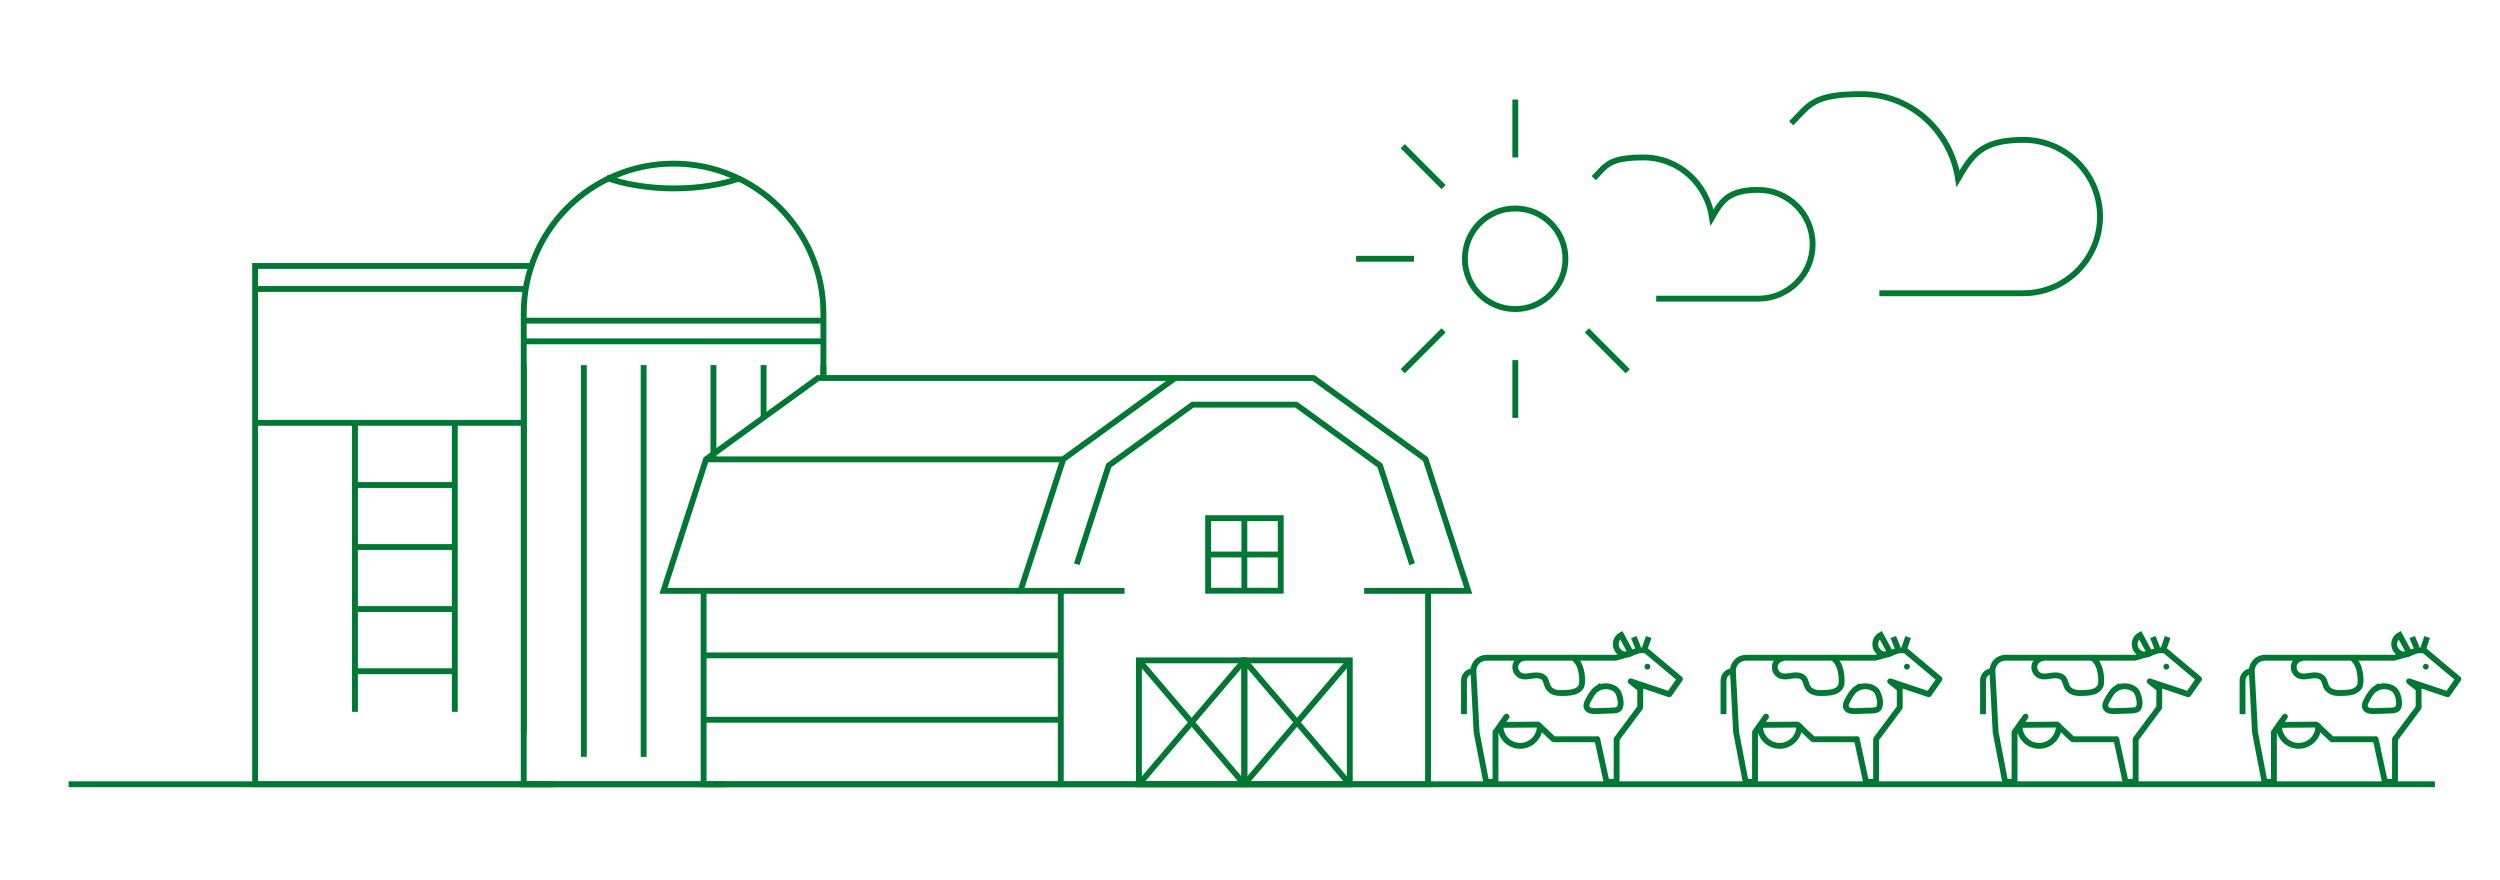 <?xml version="1.0" encoding="UTF-8"?>
<svg xmlns="http://www.w3.org/2000/svg" id="Layer_1" version="1.1" viewBox="0 0 1705.1 600">
  <defs>
    <style>
      .st0 {
        stroke-linecap: round;
        stroke-linejoin: round;
      }

      .st0, .st1 {
        fill: none;
        stroke: #007834;
        stroke-width: 4px;
      }

      .st1 {
        stroke-miterlimit: 10;
      }
    </style>
  </defs>
  <g>
    <path class="st1" d="M1067.7,176.5c0,18.9-15.3,34.3-34.3,34.3s-34.3-15.3-34.3-34.3,15.3-34.3,34.3-34.3,34.3,15.3,34.3,34.3Z"></path>
    <path class="st1" d="M1129.6,203.7h69.6c20.5,0,37.1-16.6,37.1-37.1s-16.6-37.1-37.1-37.1-25.1,7.7-31.5,18.8c-3.6-23-22.7-40.9-46.7-40.9s-25.3,5.4-34,14.1"></path>
    <path class="st1" d="M1281.8,200h98.2c28.9,0,52.3-23.4,52.3-52.3s-23.4-52.3-52.3-52.3-35.4,10.9-44.5,26.5c-5.1-32.4-32-57.7-65.8-57.7s-35.7,7.6-48,19.9"></path>
    <line class="st1" x1="1033.5" y1="107.4" x2="1033.5" y2="67.9"></line>
    <line class="st1" x1="1033.5" y1="285" x2="1033.5" y2="245.6"></line>
    <line class="st1" x1="964.4" y1="176.5" x2="924.9" y2="176.5"></line>
    <line class="st1" x1="984.6" y1="127.6" x2="956.7" y2="99.7"></line>
    <line class="st1" x1="1110.2" y1="253.2" x2="1082.3" y2="225.3"></line>
    <line class="st1" x1="984.6" y1="225.3" x2="956.7" y2="253.2"></line>
  </g>
  <polyline class="st1" points="362.6 181.4 174 181.4 174 534.9 378.3 534.9"></polyline>
  <line class="st1" x1="357.3" y1="288.4" x2="174" y2="288.4"></line>
  <line class="st1" x1="242.1" y1="288.4" x2="242.1" y2="485.5"></line>
  <line class="st1" x1="310.2" y1="288.4" x2="310.2" y2="485.5"></line>
  <line class="st1" x1="310.2" y1="330.8" x2="242.1" y2="330.8"></line>
  <line class="st1" x1="310.2" y1="373.1" x2="242.1" y2="373.1"></line>
  <line class="st1" x1="310.2" y1="457.8" x2="242.1" y2="457.8"></line>
  <line class="st1" x1="310.2" y1="415.4" x2="242.1" y2="415.4"></line>
  <g>
    <path class="st1" d="M561.6,257.8v-44c0-56.4-45.7-102.2-102.2-102.2h0c-56.4,0-102.2,45.7-102.2,102.2v321.1h137.5"></path>
    <line class="st1" x1="561.6" y1="218.7" x2="357.3" y2="218.7"></line>
  </g>
  <line class="st1" x1="46.8" y1="534.9" x2="1660.7" y2="534.9"></line>
  <path class="st1" d="M1026.4,499.7"></path>
  <path class="st1" d="M1051.8,499.7"></path>
  <line class="st0" x1="1123.6" y1="454.7" x2="1123.6" y2="454.7"></line>
  <path class="st1" d="M1007,479.8"></path>
  <path class="st0" d="M1089.3,504.2h-29.7l-10.6-10-25.5.2,4-5.6-7.5,10.6v33.8h-6.4l-6.5-33.8-2.2-41.8c0-5,4-9,9-9h88.2c.8,0,16-5.1,16-5.1h4.3l23.4,19.6-7.3,10.4-26.3-8.8,6.5,5.1v12.7l-16.1,21.6v29.1h-6.9l-6.3-29.1h0Z"></path>
  <path class="st1" d="M1112.6,445.6c-3.5,1.9-7.8.6-9.7-2.8-1.9-3.5-.6-7.8,2.8-9.7l6.8,12.5h0Z"></path>
  <path class="st0" d="M1050.2,495.3c0,7.4-6,13.4-13.4,13.4s-13.4-6-13.4-13.4"></path>
  <path class="st1" d="M1004.8,457.8h0c-3.5,0-6.3,2.8-6.3,6.3v23"></path>
  <path class="st1" d="M1039.8,448.8c-2.9,0-5.6,2.2-6.2,5s1,5.9,3.6,7c2.5,1.1,5.4.4,8.2,0,2.7-.4,5.9-.3,7.8,1.7,1.6,1.8,1.6,4.5,2.9,6.5,1.2,1.9,3.3,3,5.4,3.4,2.2.4,4.4.3,6.6.2,2-.1,4-.3,5.9-.9,1.9-.7,3.7-1.9,4.5-3.7.5-1.1.6-2.3.6-3.6,0-13.3-6.6-16.1-6.6-16.1"></path>
  <path class="st1" d="M1089.3,469.6c-2.8,1.9-4.5,5.1-6.1,8.1-.8,1.5-1.6,3.2-1,4.8.4,1.1,1.5,1.9,2.7,2.2s2.4.3,3.6.3c3.8-.1,7.5-.2,11.3-.4,1.5,0,3.3-.2,4.4-1.2,2.4-2.3.7-9.7-1.2-12.1-3.1-3.8-9.8-4.2-13.7-1.6h0Z"></path>
  <line class="st1" x1="1117.4" y1="442.2" x2="1114.3" y2="434.5"></line>
  <line class="st1" x1="1121.8" y1="442.2" x2="1124.5" y2="434.5"></line>
  <path class="st1" d="M1203.4,499.7"></path>
  <path class="st1" d="M1228.8,499.7"></path>
  <line class="st0" x1="1300.6" y1="454.7" x2="1300.6" y2="454.7"></line>
  <path class="st1" d="M1184,479.8"></path>
  <path class="st0" d="M1266.3,504.2h-29.7l-10.6-10-25.5.2,4-5.6-7.5,10.6v33.8h-6.4l-6.5-33.8-2.2-41.8c0-5,4-9,9-9h88.2c.8,0,16-5.1,16-5.1h4.3l23.4,19.6-7.3,10.4-26.3-8.8,6.5,5.1v12.7l-16.1,21.6v29.1h-6.9l-6.3-29.1h0Z"></path>
  <path class="st1" d="M1289.6,445.6c-3.5,1.9-7.8.6-9.7-2.8-1.9-3.5-.6-7.8,2.8-9.7l6.8,12.5h0Z"></path>
  <path class="st0" d="M1227.2,495.3c0,7.4-6,13.4-13.4,13.4s-13.4-6-13.4-13.4"></path>
  <path class="st1" d="M1181.8,457.8h0c-3.5,0-6.3,2.8-6.3,6.3v23"></path>
  <path class="st1" d="M1216.8,448.8c-2.9,0-5.6,2.2-6.2,5s1,5.9,3.6,7c2.5,1.1,5.4.4,8.2,0,2.7-.4,5.9-.3,7.8,1.7,1.6,1.8,1.6,4.5,2.9,6.5,1.2,1.9,3.3,3,5.4,3.4s4.4.3,6.6.2c2-.1,4-.3,5.9-.9,1.9-.7,3.7-1.9,4.5-3.7.5-1.1.6-2.3.6-3.6,0-13.3-6.6-16.1-6.6-16.1"></path>
  <path class="st1" d="M1266.2,469.6c-2.8,1.9-4.5,5.1-6.1,8.1-.8,1.5-1.6,3.2-1,4.8.4,1.1,1.5,1.9,2.7,2.2s2.4.3,3.6.3c3.8-.1,7.5-.2,11.3-.4,1.5,0,3.3-.2,4.4-1.2,2.4-2.3.7-9.7-1.2-12.1-3.1-3.8-9.8-4.2-13.7-1.6h0Z"></path>
  <line class="st1" x1="1294.4" y1="442.2" x2="1291.3" y2="434.5"></line>
  <line class="st1" x1="1298.8" y1="442.2" x2="1301.4" y2="434.5"></line>
  <path class="st1" d="M1355.8,499.7"></path>
  <path class="st1" d="M1380.4,499.7"></path>
  <path class="st1" d="M1405.8,499.7"></path>
  <line class="st0" x1="1477.5" y1="454.7" x2="1477.5" y2="454.7"></line>
  <path class="st1" d="M1360.9,479.8"></path>
  <path class="st0" d="M1443.3,504.2h-29.7l-10.6-10-25.5.2,4-5.6-7.5,10.6v33.8h-6.4l-6.5-33.8-2.2-41.8c0-5,4-9,9-9h88.2c.8,0,16-5.1,16-5.1h4.3l23.4,19.6-7.3,10.4-26.3-8.8,6.5,5.1v12.7l-16.1,21.6v29.1h-6.9l-6.3-29.1h0Z"></path>
  <path class="st1" d="M1466.5,445.6c-3.5,1.9-7.8.6-9.7-2.8-1.9-3.5-.6-7.8,2.8-9.7l6.8,12.5h0Z"></path>
  <path class="st0" d="M1404.2,495.3c0,7.4-6,13.4-13.4,13.4s-13.4-6-13.4-13.4"></path>
  <path class="st1" d="M1358.8,457.8h0c-3.5,0-6.3,2.8-6.3,6.3v23"></path>
  <path class="st1" d="M1393.8,448.8c-2.9,0-5.6,2.2-6.2,5s1,5.9,3.6,7c2.5,1.1,5.4.4,8.2,0,2.7-.4,5.9-.3,7.8,1.7,1.6,1.8,1.6,4.5,2.9,6.5,1.2,1.9,3.3,3,5.4,3.4s4.4.3,6.6.2c2-.1,4-.3,5.9-.9,1.9-.7,3.7-1.9,4.5-3.7.5-1.1.6-2.3.6-3.6,0-13.3-6.6-16.1-6.6-16.1"></path>
  <path class="st1" d="M1443.2,469.6c-2.8,1.9-4.5,5.1-6.1,8.1-.8,1.5-1.6,3.2-1,4.8.4,1.1,1.5,1.9,2.7,2.2s2.4.3,3.6.3c3.8-.1,7.5-.2,11.3-.4,1.5,0,3.3-.2,4.4-1.2,2.4-2.3.7-9.7-1.2-12.1-3.1-3.8-9.8-4.2-13.7-1.6h0Z"></path>
  <line class="st1" x1="1471.4" y1="442.2" x2="1468.3" y2="434.5"></line>
  <line class="st1" x1="1475.8" y1="442.2" x2="1478.4" y2="434.5"></line>
  <path class="st1" d="M1532.8,499.7"></path>
  <path class="st1" d="M1557.4,499.7"></path>
  <path class="st1" d="M1582.8,499.7"></path>
  <line class="st0" x1="1654.5" y1="454.7" x2="1654.5" y2="454.7"></line>
  <path class="st1" d="M1537.9,479.8"></path>
  <path class="st0" d="M1620.2,504.2h-29.7l-10.6-10-25.5.2,4-5.6-7.5,10.6v33.8h-6.4l-6.5-33.8-2.2-41.8c0-5,4-9,9-9h88.2c.8,0,16-5.1,16-5.1h4.3l23.4,19.6-7.3,10.4-26.3-8.8,6.5,5.1v12.7l-16.1,21.6v29.1h-6.9l-6.3-29.1h0Z"></path>
  <path class="st1" d="M1643.5,445.6c-3.5,1.9-7.8.6-9.7-2.8-1.9-3.5-.6-7.8,2.8-9.7l6.8,12.5h0Z"></path>
  <path class="st0" d="M1581.2,495.3c0,7.4-6,13.4-13.4,13.4s-13.4-6-13.4-13.4"></path>
  <path class="st1" d="M1535.8,457.8h0c-3.5,0-6.3,2.8-6.3,6.3v23"></path>
  <path class="st1" d="M1570.7,448.8c-2.9,0-5.6,2.2-6.2,5s1,5.9,3.6,7c2.5,1.1,5.4.4,8.2,0,2.7-.4,5.9-.3,7.8,1.7,1.6,1.8,1.6,4.5,2.9,6.5,1.2,1.9,3.3,3,5.4,3.4s4.4.3,6.6.2c2-.1,4-.3,5.9-.9,1.9-.7,3.7-1.9,4.5-3.7.5-1.1.6-2.3.6-3.6,0-13.3-6.6-16.1-6.6-16.1"></path>
  <path class="st1" d="M1620.2,469.6c-2.8,1.9-4.5,5.1-6.1,8.1-.8,1.5-1.6,3.2-1,4.8.4,1.1,1.5,1.9,2.7,2.2s2.4.3,3.6.3c3.8-.1,7.5-.2,11.3-.4,1.5,0,3.3-.2,4.4-1.2,2.4-2.3.7-9.7-1.2-12.1-3.1-3.8-9.8-4.2-13.7-1.6h0Z"></path>
  <line class="st1" x1="1648.4" y1="442.2" x2="1645.2" y2="434.5"></line>
  <line class="st1" x1="1652.8" y1="442.2" x2="1655.4" y2="434.5"></line>
  <path class="st1" d="M1093.6,510.3"></path>
  <g>
    <g>
      <polyline class="st1" points="974 401.2 974 534.9 723.5 534.9 723.5 401.2"></polyline>
      <g>
        <rect class="st1" x="776.8" y="450.4" width="71.9" height="84.5"></rect>
        <line class="st1" x1="776.8" y1="450.4" x2="848.7" y2="534.9"></line>
        <line class="st1" x1="848.7" y1="450.4" x2="776.8" y2="534.9"></line>
      </g>
      <rect class="st1" x="848.7" y="450.4" width="71.9" height="84.5"></rect>
      <line class="st1" x1="848.7" y1="450.4" x2="920.6" y2="534.9"></line>
      <line class="st1" x1="920.6" y1="450.4" x2="848.7" y2="534.9"></line>
      <g>
        <line class="st1" x1="824" y1="378.2" x2="873.5" y2="378.2"></line>
        <line class="st1" x1="848.7" y1="353.4" x2="848.7" y2="403"></line>
      </g>
      <polyline class="st1" points="930.4 403 1001.4 403 972.3 313.2 895.9 257.8 801.5 257.8 725.2 313.2 696 403 767 403"></polyline>
      <polyline class="st1" points="963.1 384.8 941.2 317.5 884.1 276 813.4 276 756.2 317.5 734.4 384.8"></polyline>
      <rect class="st1" x="824" y="353.4" width="49.5" height="49.5"></rect>
    </g>
    <g>
      <polyline class="st1" points="723.5 534.9 479.9 534.9 479.9 401.2"></polyline>
      <polyline class="st1" points="801.5 257.8 558 257.8 481.6 313.2 452.5 403 696 403"></polyline>
    </g>
    <line class="st1" x1="725.2" y1="313.3" x2="481.6" y2="313.3"></line>
    <path class="st1" d="M723.5,447h-243.6"></path>
    <path class="st1" d="M723.5,490.9h-243.6"></path>
  </g>
  <line class="st1" x1="357.3" y1="232.8" x2="561.6" y2="232.8"></line>
  <line class="st1" x1="398.2" y1="249" x2="398.2" y2="516.2"></line>
  <line class="st1" x1="439" y1="249" x2="439" y2="516.2"></line>
  <line class="st1" x1="520.8" y1="249" x2="520.8" y2="284.8"></line>
  <line class="st1" x1="357.3" y1="249" x2="357.3" y2="499.7"></line>
  <line class="st1" x1="486.6" y1="249" x2="486.6" y2="313.3"></line>
  <line class="st1" x1="561.6" y1="249" x2="561.6" y2="257.8"></line>
  <line class="st1" x1="174" y1="197.1" x2="357.3" y2="197.1"></line>
  <path class="st1" d="M503.8,121.8c-11.8,4.2-27.3,6.7-44.3,6.7s-33.9-2.8-45.9-7.3"></path>
</svg>
